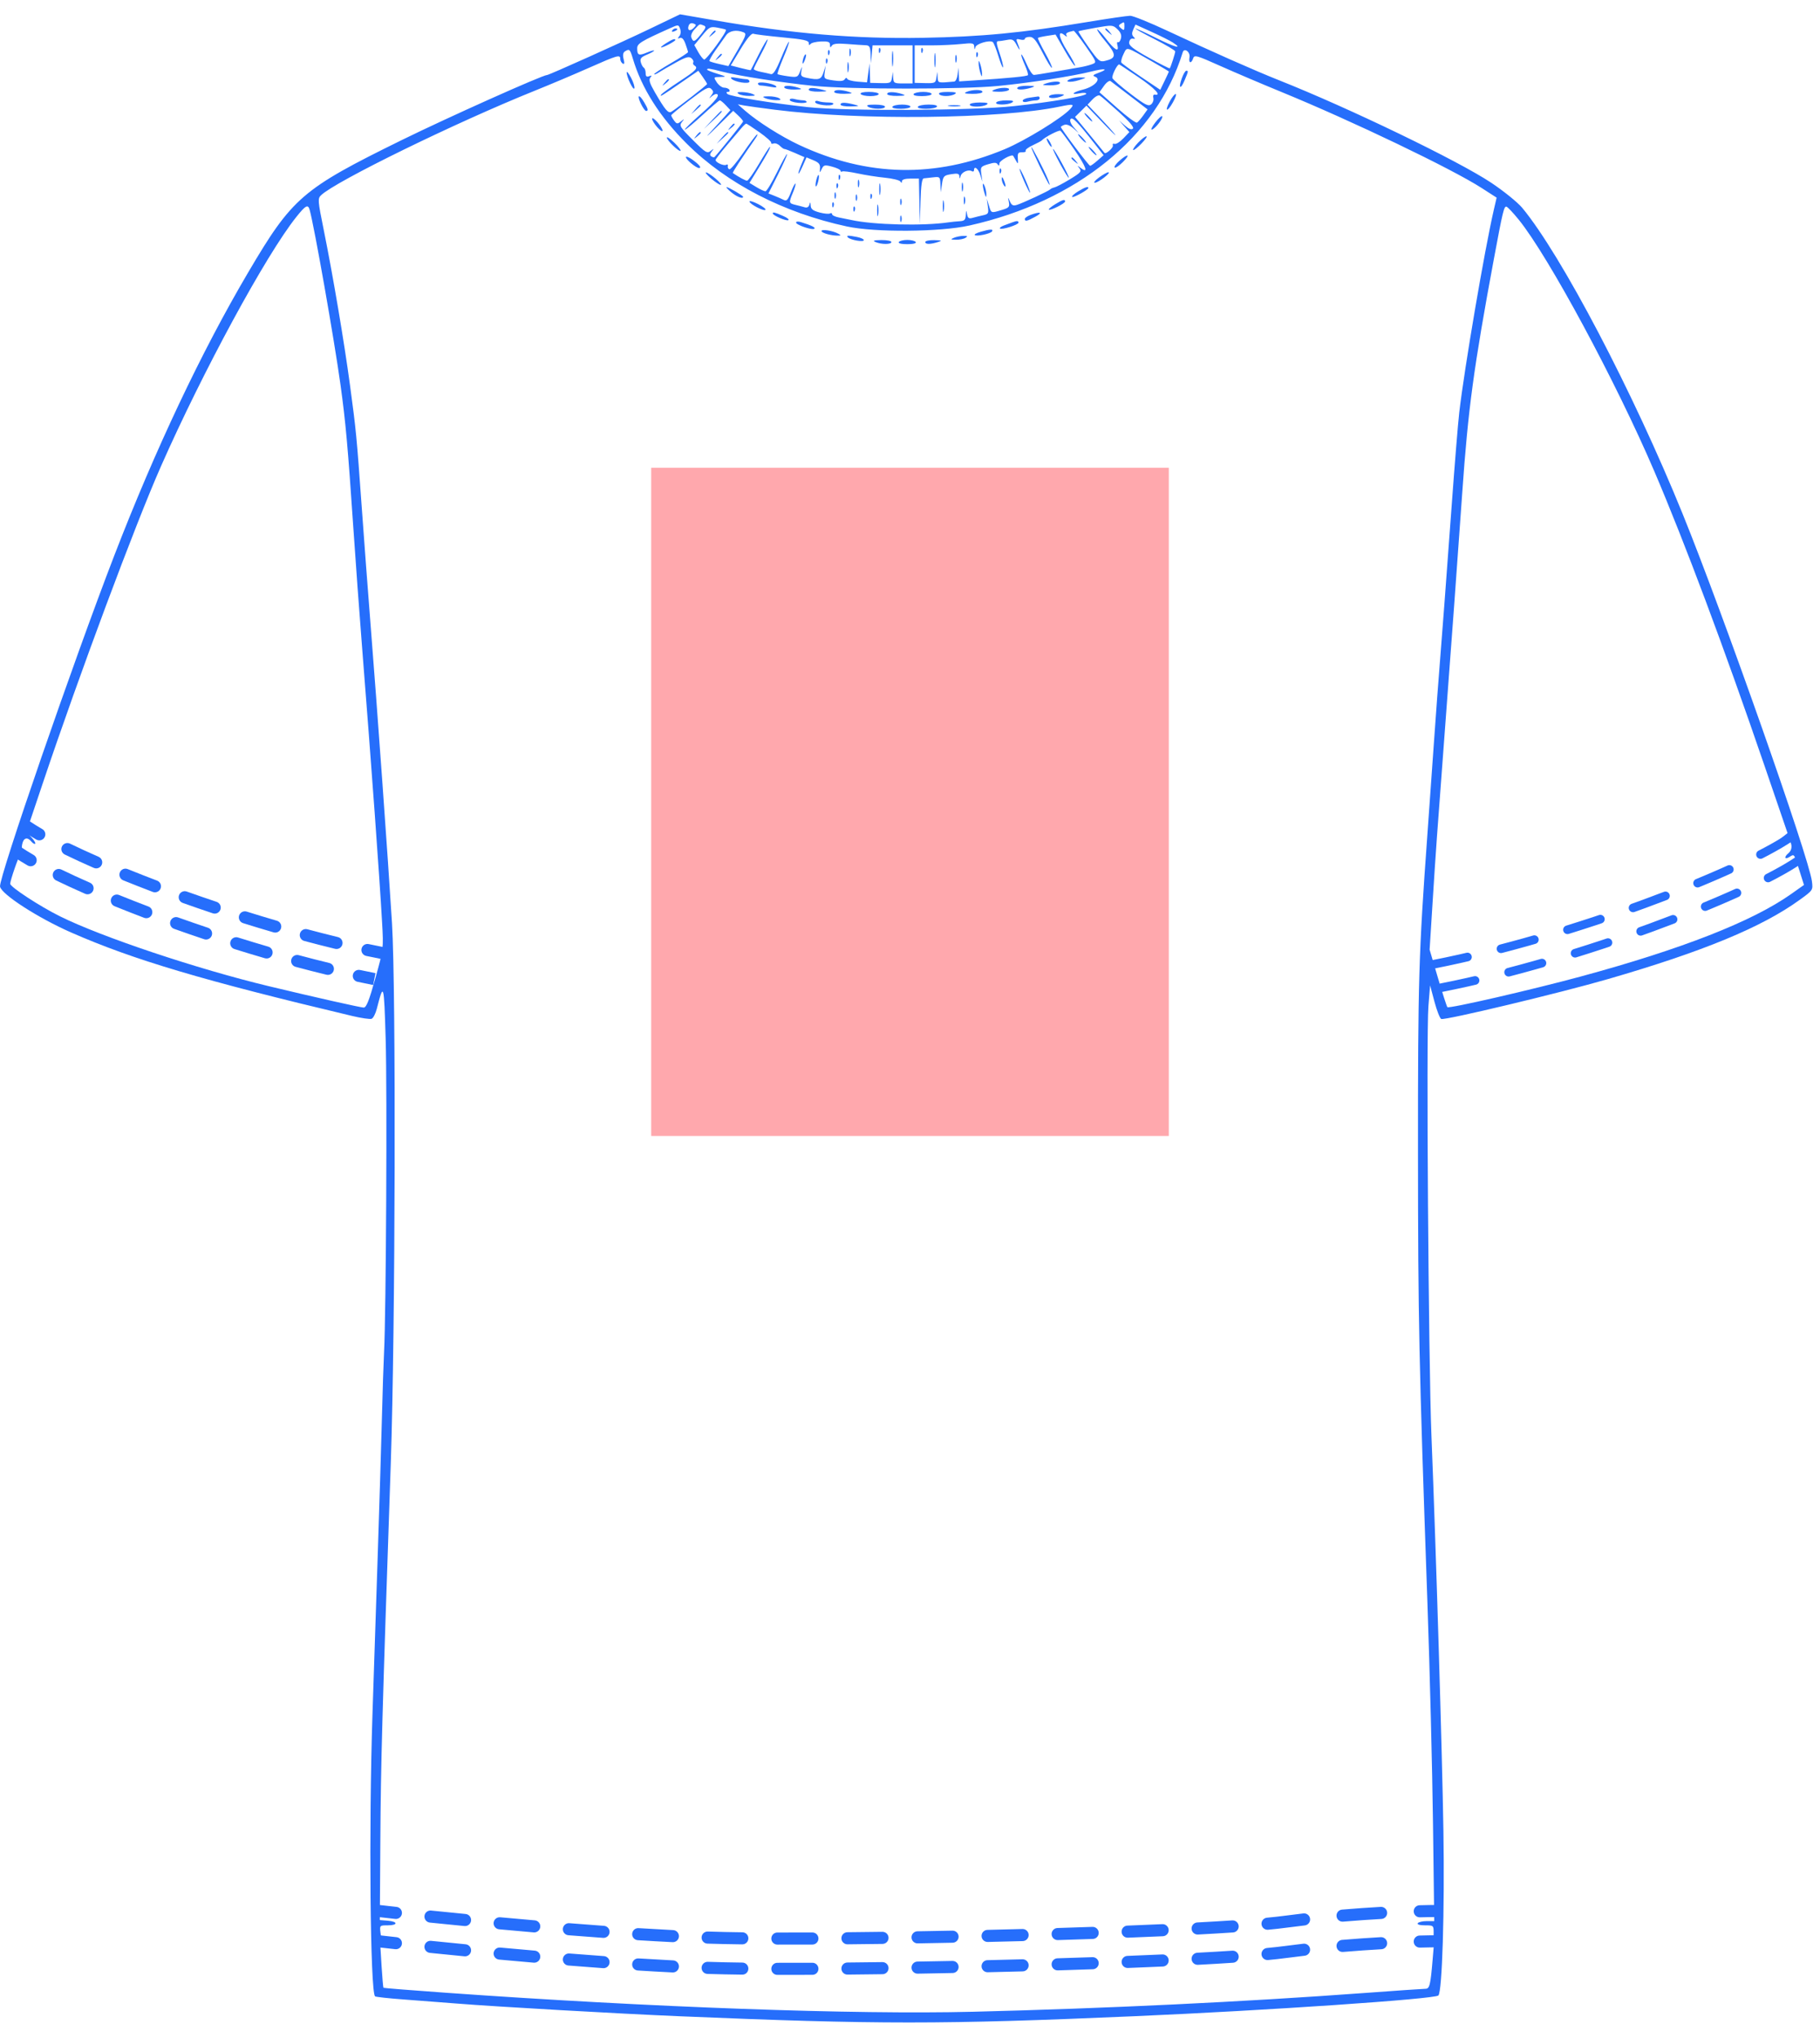 <?xml version="1.0" encoding="UTF-8"?> <svg xmlns="http://www.w3.org/2000/svg" width="109" height="122" viewBox="0 0 109 122" fill="none"> <g clip-path="url(#clip0_402_3260)"> <rect x="39" y="28" width="31" height="45.714" fill="#FFA8AD"></rect> </g> <path fill-rule="evenodd" clip-rule="evenodd" d="M38.905 1.733C37.269 2.52 32.887 4.488 32.771 4.488C32.497 4.488 26.789 7.043 24.017 8.406C18.086 11.322 17.503 11.826 14.853 16.324C12.061 21.061 9.302 26.893 6.856 33.223C4.41 39.552 -0.091 52.588 0.002 53.071C0.092 53.537 2.276 54.946 4.257 55.816C7.986 57.453 12.146 58.689 21.084 60.813C21.634 60.944 22.161 61.021 22.256 60.984C22.351 60.948 22.489 60.682 22.564 60.394C22.981 58.775 22.996 58.828 23.098 62.21C23.191 65.279 23.122 78.659 23.001 80.945C22.97 81.537 22.912 83.302 22.873 84.869C22.833 86.436 22.718 90.224 22.616 93.287C22.514 96.35 22.374 100.565 22.306 102.654C22.083 109.393 22.174 119.212 22.461 119.498C22.498 119.535 23.262 119.619 24.16 119.685C25.058 119.75 26.506 119.861 27.378 119.932C29.66 120.116 37.069 120.539 40.699 120.691C52.514 121.187 56.453 121.187 67.91 120.69C75.917 120.343 85.931 119.661 86.145 119.447C86.374 119.219 86.522 114.383 86.447 109.616C86.371 104.872 86.008 92.894 85.727 85.882C85.553 81.538 85.415 61.896 85.547 60.248L85.648 58.983L85.91 59.961C86.054 60.499 86.237 60.964 86.318 60.995C86.551 61.085 93.451 59.434 96.327 58.6C102.004 56.956 105.527 55.499 107.783 53.865C108.582 53.287 108.583 53.286 108.516 52.751C108.335 51.321 103.199 36.736 100.766 30.743C97.809 23.464 93.506 15.261 91.165 12.44C90.894 12.114 90.061 11.44 89.314 10.942C87.329 9.62 80.815 6.475 76.6 4.803C75.142 4.225 72.518 3.063 69.919 1.845C68.861 1.349 67.857 0.944 67.688 0.944C67.518 0.944 66.357 1.113 65.108 1.32C61.173 1.972 58.794 2.2 55.288 2.263C51.218 2.335 47.442 2.018 42.774 1.211L40.727 0.857L38.905 1.733ZM41.536 1.681C41.312 1.906 41.138 1.809 41.249 1.521C41.294 1.405 41.405 1.359 41.529 1.406C41.714 1.477 41.715 1.503 41.536 1.681ZM67.34 1.592C67.34 1.82 67.31 1.836 67.143 1.698C66.987 1.568 66.98 1.515 67.112 1.432C67.338 1.288 67.34 1.289 67.34 1.592ZM40.683 2.165C40.568 2.304 40.575 2.327 40.718 2.272C40.839 2.226 40.95 2.343 41.053 2.627C41.137 2.86 41.206 3.081 41.206 3.119C41.206 3.157 40.75 3.453 40.191 3.776C39.633 4.1 39.176 4.399 39.176 4.441C39.176 4.483 39.305 4.434 39.462 4.332C39.619 4.231 40.079 3.964 40.485 3.74C41.07 3.416 41.261 3.363 41.404 3.481C41.503 3.563 41.555 3.677 41.52 3.734C41.485 3.791 41.514 3.873 41.585 3.917C41.834 4.071 41.705 4.209 40.695 4.87C40.134 5.238 39.64 5.595 39.597 5.665C39.497 5.827 39.623 5.75 40.849 4.906L41.823 4.234L42.085 4.602C42.23 4.805 42.348 4.997 42.348 5.03C42.348 5.088 40.575 6.464 40.217 6.684C40.02 6.805 39.849 6.606 39.215 5.514C38.911 4.99 38.844 4.773 38.947 4.648C39.054 4.52 39.038 4.5 38.877 4.562C38.726 4.62 38.669 4.571 38.669 4.382C38.669 4.24 38.619 4.092 38.558 4.054C38.496 4.017 38.415 3.866 38.376 3.72C38.321 3.509 38.395 3.418 38.742 3.273C38.981 3.174 39.176 3.064 39.176 3.029C39.176 2.994 38.981 3.047 38.743 3.146C38.257 3.349 38.162 3.308 38.162 2.894C38.162 2.607 38.379 2.474 40.127 1.69C40.627 1.466 40.636 1.466 40.732 1.726C40.79 1.882 40.77 2.061 40.683 2.165ZM42.143 1.525C42.307 1.588 42.282 1.672 41.995 2.032C41.605 2.519 41.521 2.551 41.407 2.253C41.357 2.125 41.435 1.928 41.605 1.747C41.922 1.41 41.884 1.426 42.143 1.525ZM67.132 2.303C67.091 2.459 67.012 2.558 66.957 2.524C66.901 2.49 66.886 2.576 66.922 2.716C67.037 3.154 66.751 2.993 66.251 2.339C65.986 1.992 65.744 1.734 65.714 1.764C65.683 1.795 65.894 2.1 66.182 2.444C66.882 3.279 66.881 3.48 66.175 3.648C65.865 3.722 65.777 3.647 65.193 2.82C64.84 2.32 64.569 1.894 64.589 1.873C64.61 1.853 65.081 1.756 65.635 1.659C66.611 1.488 66.65 1.491 66.924 1.751C67.119 1.937 67.183 2.107 67.132 2.303ZM70.237 2.543C70.895 2.972 70.342 2.824 69.258 2.281C68.624 1.963 68.062 1.706 68.008 1.71C67.954 1.713 68.467 1.999 69.147 2.344C69.828 2.689 70.384 3.019 70.384 3.078C70.384 3.19 70.118 4.014 70.058 4.089C70.038 4.112 69.475 3.828 68.807 3.456C67.839 2.917 67.599 2.728 67.627 2.526C67.648 2.379 67.741 2.29 67.85 2.313C67.994 2.345 68.003 2.319 67.888 2.203C67.781 2.094 67.777 1.971 67.873 1.761L68.005 1.471L68.973 1.91C69.505 2.152 70.074 2.437 70.237 2.543ZM43.475 1.779C43.57 1.862 42.297 3.606 42.171 3.564C42.101 3.541 41.94 3.337 41.813 3.111L41.583 2.7L42.046 2.136C42.479 1.609 42.54 1.577 42.968 1.654C43.22 1.7 43.448 1.756 43.475 1.779ZM40.256 1.828C40.211 1.9 40.262 1.921 40.375 1.878C40.595 1.794 40.635 1.703 40.453 1.703C40.387 1.703 40.298 1.759 40.256 1.828ZM66.198 1.751C66.198 1.777 66.298 1.877 66.42 1.973C66.621 2.13 66.626 2.125 66.468 1.925C66.302 1.714 66.198 1.647 66.198 1.751ZM42.586 2.051C42.428 2.252 42.432 2.256 42.633 2.099C42.755 2.004 42.855 1.904 42.855 1.878C42.855 1.773 42.751 1.84 42.586 2.051ZM44.531 1.934C44.721 2.009 44.678 2.141 44.185 2.988L43.623 3.956L43.084 3.835C42.788 3.769 42.52 3.689 42.489 3.658C42.458 3.627 42.624 3.331 42.858 3C43.093 2.67 43.374 2.273 43.483 2.118C43.68 1.837 44.102 1.763 44.531 1.934ZM65.033 2.781C65.694 3.73 65.695 3.733 65.397 3.846C65.233 3.908 64.903 3.991 64.665 4.03C64.427 4.068 63.746 4.186 63.153 4.292C62.56 4.397 62.005 4.484 61.92 4.486C61.835 4.487 61.641 4.201 61.49 3.851C61.339 3.501 61.194 3.236 61.167 3.263C61.141 3.289 61.23 3.559 61.366 3.862C61.502 4.165 61.591 4.45 61.563 4.496C61.516 4.571 60.481 4.673 58.301 4.816L57.444 4.873L57.424 4.459L57.404 4.045L57.353 4.456C57.325 4.683 57.234 4.874 57.151 4.882C56.158 4.973 56.177 4.978 56.157 4.631L56.138 4.298L56.085 4.644C56.036 4.969 55.995 4.989 55.406 4.975L54.78 4.961V3.839V2.716H55.777C56.325 2.716 57.124 2.679 57.553 2.635C58.259 2.561 58.334 2.576 58.347 2.793C58.359 2.987 58.372 2.993 58.417 2.824C58.472 2.618 59.248 2.386 59.454 2.514C59.511 2.549 59.664 2.93 59.795 3.361C59.926 3.792 60.051 4.091 60.073 4.026C60.095 3.96 60.001 3.582 59.864 3.185C59.672 2.627 59.653 2.463 59.782 2.463C59.874 2.463 60.116 2.43 60.319 2.389C60.64 2.325 60.716 2.37 60.91 2.737C61.115 3.125 61.116 3.012 60.912 2.506C60.844 2.338 60.883 2.31 61.102 2.367C61.253 2.407 61.377 2.387 61.377 2.324C61.377 2.261 61.507 2.209 61.665 2.209C61.896 2.209 62.051 2.4 62.445 3.162C62.715 3.686 62.963 4.088 62.996 4.055C63.029 4.022 62.844 3.617 62.585 3.156C62.327 2.694 62.137 2.295 62.163 2.269C62.19 2.243 62.438 2.187 62.714 2.145L63.217 2.068L63.771 3.031C64.075 3.561 64.351 3.968 64.383 3.936C64.414 3.905 64.204 3.504 63.914 3.047C63.403 2.24 63.323 1.756 63.76 2.108C63.888 2.212 63.93 2.218 63.874 2.124C63.797 1.996 63.896 1.93 64.301 1.844C64.339 1.836 64.668 2.258 65.033 2.781ZM46.869 2.236C48.142 2.356 48.438 2.421 48.439 2.581C48.441 2.707 48.475 2.729 48.534 2.641C48.586 2.565 48.87 2.494 49.167 2.483C49.601 2.468 49.706 2.507 49.708 2.685C49.709 2.853 49.735 2.866 49.816 2.738C49.894 2.615 50.142 2.587 50.734 2.634C51.181 2.669 51.674 2.702 51.831 2.707C52.077 2.715 52.119 2.79 52.139 3.254L52.161 3.792L52.209 3.254L52.258 2.716H53.456H54.654V3.855V4.994H54.083C53.549 4.994 53.511 4.972 53.493 4.646L53.474 4.298L53.421 4.644C53.372 4.969 53.331 4.989 52.742 4.975L52.116 4.961L52.097 4.377L52.078 3.792L52.002 4.361L51.926 4.931L51.355 4.887C51.041 4.862 50.763 4.785 50.737 4.714C50.709 4.638 50.651 4.649 50.593 4.743C50.524 4.854 50.321 4.875 49.915 4.814C49.348 4.729 49.336 4.718 49.393 4.323L49.451 3.918L49.321 4.33C49.185 4.762 49.052 4.807 48.328 4.662C47.983 4.594 47.941 4.541 47.996 4.251C48.056 3.933 48.052 3.934 47.915 4.282C47.779 4.626 47.742 4.641 47.195 4.566C46.878 4.522 46.595 4.464 46.568 4.437C46.54 4.409 46.694 3.974 46.909 3.469C47.124 2.965 47.278 2.53 47.252 2.503C47.225 2.476 47.013 2.912 46.782 3.472C46.47 4.225 46.309 4.476 46.162 4.435C46.053 4.405 45.778 4.343 45.551 4.298C45.324 4.252 45.14 4.176 45.142 4.13C45.143 4.083 45.343 3.679 45.584 3.231C45.826 2.783 46 2.393 45.97 2.364C45.941 2.334 45.706 2.729 45.449 3.241C45.193 3.753 44.973 4.183 44.961 4.197C44.949 4.211 44.675 4.154 44.352 4.07L43.764 3.918L44.356 2.936C44.75 2.282 45.008 1.976 45.125 2.021C45.222 2.058 46.007 2.155 46.869 2.236ZM39.874 2.598C39.665 2.732 39.539 2.841 39.595 2.842C39.735 2.843 40.445 2.47 40.445 2.396C40.445 2.286 40.259 2.352 39.874 2.598ZM50.872 3.159C50.875 3.368 50.903 3.438 50.936 3.315C50.968 3.192 50.966 3.021 50.931 2.935C50.896 2.849 50.87 2.95 50.872 3.159ZM52.634 3.043C52.64 3.19 52.67 3.22 52.71 3.119C52.747 3.028 52.742 2.919 52.7 2.877C52.658 2.835 52.628 2.909 52.634 3.043ZM53.424 3.539C53.425 3.956 53.449 4.112 53.477 3.884C53.505 3.657 53.505 3.315 53.476 3.125C53.447 2.935 53.423 3.121 53.424 3.539ZM55.171 3.043C55.177 3.19 55.207 3.22 55.248 3.119C55.284 3.028 55.28 2.919 55.238 2.877C55.196 2.835 55.166 2.909 55.171 3.043ZM69.02 3.694C69.561 4.004 70.004 4.27 70.004 4.285C70.004 4.301 69.888 4.553 69.746 4.845L69.489 5.376L68.36 4.619C67.74 4.202 67.2 3.81 67.161 3.747C67.122 3.684 67.179 3.455 67.287 3.238C67.512 2.789 67.374 2.752 69.02 3.694ZM37.901 3.507C38.428 5.283 39.518 7.001 41.138 8.608C43.542 10.994 46.916 12.736 50.721 13.556C52.416 13.921 56.304 13.891 58.059 13.499C64.501 12.059 69.294 8.169 70.834 3.129C70.924 2.835 71.298 3.113 71.238 3.43C71.17 3.784 71.349 3.833 71.458 3.491C71.527 3.273 71.664 3.311 73.084 3.947C73.936 4.328 75.591 5.033 76.761 5.512C80.994 7.248 86.942 10.1 88.73 11.25L89.633 11.831L89.465 12.558C88.906 14.985 87.71 21.989 87.396 24.678C87.323 25.305 87.119 27.811 86.942 30.248C86.766 32.685 86.568 35.362 86.502 36.197C86.1 41.346 85.977 42.975 85.866 44.615C85.797 45.625 85.626 48.046 85.484 49.995C84.964 57.159 84.919 58.673 84.924 69.046C84.929 79.08 84.977 81.358 85.489 95.945C85.631 99.983 85.781 105.922 85.822 109.142L85.897 114.996H85.442C85.193 114.996 84.953 115.053 84.91 115.123C84.862 115.199 85.035 115.249 85.346 115.249C85.85 115.249 85.861 115.259 85.861 115.692C85.861 116.091 85.826 116.136 85.512 116.137C85.32 116.138 85.078 116.194 84.973 116.262C84.834 116.352 84.93 116.385 85.33 116.387L85.877 116.388L85.8 117.306C85.671 118.838 85.62 119.047 85.368 119.047C85.243 119.047 83.604 119.16 81.727 119.298C74.476 119.831 66.278 120.224 58.269 120.422C51.166 120.597 39.011 120.16 26.744 119.287C24.686 119.141 22.985 119.006 22.966 118.988C22.946 118.969 22.895 118.377 22.851 117.671L22.773 116.388L23.268 116.387C23.634 116.385 23.713 116.353 23.573 116.262C23.468 116.194 23.26 116.138 23.111 116.137C22.895 116.136 22.828 116.044 22.787 115.692C22.736 115.255 22.741 115.249 23.218 115.249C23.841 115.249 23.846 115.023 23.224 114.972L22.748 114.933L22.779 110.123C22.807 105.576 22.885 102.781 23.404 87.591C23.677 79.601 23.723 59.244 23.476 55.248C23.238 51.394 22.598 42.489 22.175 37.147C22.034 35.371 21.807 32.352 21.67 30.438C21.357 26.069 21.331 25.804 20.958 23.033C20.609 20.44 19.936 16.467 19.385 13.745C19.03 11.993 19.022 11.884 19.23 11.685C20.104 10.849 27.285 7.339 32.009 5.438C32.916 5.074 34.383 4.454 35.268 4.062C37.002 3.294 37.147 3.253 37.147 3.531C37.147 3.632 37.212 3.754 37.292 3.803C37.395 3.867 37.412 3.79 37.348 3.538C37.288 3.3 37.314 3.148 37.425 3.078C37.694 2.907 37.733 2.943 37.901 3.507ZM49.589 3.169C49.595 3.317 49.625 3.347 49.666 3.246C49.702 3.155 49.698 3.045 49.656 3.003C49.614 2.961 49.584 3.036 49.589 3.169ZM55.96 3.602C55.96 3.985 55.984 4.141 56.013 3.95C56.042 3.759 56.042 3.445 56.013 3.254C55.984 3.062 55.96 3.219 55.96 3.602ZM58.469 3.296C58.475 3.443 58.505 3.473 58.546 3.373C58.583 3.281 58.578 3.172 58.536 3.13C58.494 3.088 58.464 3.163 58.469 3.296ZM42.966 3.444C42.808 3.644 42.813 3.649 43.014 3.492C43.225 3.326 43.292 3.222 43.188 3.222C43.162 3.222 43.062 3.322 42.966 3.444ZM48.136 3.417C48.092 3.53 48.06 3.689 48.065 3.771C48.069 3.852 48.128 3.782 48.194 3.615C48.261 3.448 48.293 3.289 48.266 3.262C48.238 3.234 48.179 3.304 48.136 3.417ZM57.215 3.539C57.218 3.748 57.246 3.818 57.279 3.694C57.311 3.571 57.309 3.4 57.274 3.315C57.239 3.229 57.213 3.33 57.215 3.539ZM49.462 3.676C49.468 3.823 49.498 3.853 49.539 3.752C49.576 3.661 49.571 3.552 49.529 3.51C49.487 3.468 49.457 3.542 49.462 3.676ZM50.753 4.045C50.754 4.323 50.78 4.422 50.81 4.265C50.841 4.107 50.84 3.88 50.808 3.759C50.776 3.638 50.751 3.766 50.753 4.045ZM58.611 3.792C58.611 3.931 58.657 4.187 58.713 4.361C58.794 4.612 58.815 4.625 58.815 4.425C58.815 4.285 58.769 4.029 58.713 3.855C58.633 3.604 58.611 3.591 58.611 3.792ZM68.183 4.62C69.173 5.295 69.595 5.745 69.16 5.663C69.078 5.648 69.041 5.735 69.074 5.862C69.107 5.986 69.046 6.16 68.94 6.248C68.778 6.382 68.582 6.282 67.718 5.625C67.151 5.195 66.659 4.768 66.624 4.676C66.57 4.538 66.903 3.855 67.024 3.855C67.043 3.855 67.565 4.199 68.183 4.62ZM43.241 4.287C44.26 4.549 46.87 4.954 48.755 5.142C50.886 5.354 57.622 5.356 59.791 5.144C61.667 4.961 64.256 4.56 65.356 4.282C66.179 4.074 66.445 4.12 65.792 4.359C65.454 4.482 65.416 4.528 65.596 4.597C65.969 4.739 65.538 5.192 64.87 5.36C64.233 5.52 64.073 5.703 64.675 5.583C64.885 5.541 65.056 5.553 65.056 5.61C65.056 5.752 63.029 6.1 60.716 6.353C58.248 6.624 50.666 6.66 48.374 6.412C46.215 6.178 43.706 5.767 43.562 5.623C43.483 5.544 43.496 5.501 43.599 5.501C43.687 5.501 43.723 5.444 43.68 5.374C43.637 5.304 43.497 5.248 43.37 5.248C43.243 5.248 43.045 5.105 42.931 4.931C42.724 4.616 42.725 4.615 43.138 4.606C43.529 4.598 43.518 4.586 42.951 4.412C42.619 4.31 42.348 4.2 42.348 4.168C42.348 4.075 42.496 4.095 43.241 4.287ZM37.533 4.334C37.524 4.603 37.932 5.449 37.993 5.288C38.024 5.206 37.935 4.921 37.794 4.655C37.654 4.389 37.536 4.245 37.533 4.334ZM70.779 4.687C70.557 5.299 70.699 5.396 70.948 4.803C71.176 4.258 71.18 4.235 71.044 4.235C70.988 4.235 70.869 4.439 70.779 4.687ZM43.807 4.715C43.998 4.915 44.885 5.053 44.885 4.882C44.885 4.804 44.807 4.741 44.711 4.741C44.615 4.741 44.344 4.705 44.108 4.661C43.81 4.605 43.719 4.622 43.807 4.715ZM64.113 4.728C63.668 4.902 64.094 4.964 64.612 4.801C65.091 4.65 65.098 4.641 64.739 4.637C64.53 4.634 64.248 4.675 64.113 4.728ZM39.795 4.963C39.637 5.163 39.641 5.168 39.843 5.011C40.054 4.845 40.121 4.741 40.017 4.741C39.99 4.741 39.89 4.841 39.795 4.963ZM67.685 5.751L68.727 6.548L68.472 6.907C68.331 7.104 68.162 7.298 68.096 7.339C68.03 7.38 67.497 6.987 66.911 6.467L65.845 5.521L66.116 5.141C66.267 4.928 66.442 4.803 66.514 4.857C66.584 4.91 67.111 5.312 67.685 5.751ZM45.393 5.002C45.393 5.068 45.471 5.121 45.567 5.121C45.663 5.121 45.934 5.157 46.17 5.201C46.456 5.254 46.556 5.239 46.471 5.154C46.298 4.982 45.393 4.854 45.393 5.002ZM62.646 4.994C62.375 5.081 62.406 5.098 62.86 5.108C63.153 5.115 63.427 5.064 63.47 4.994C63.562 4.847 63.107 4.847 62.646 4.994ZM42.597 5.716C42.449 5.911 42.45 5.921 42.602 5.785C42.699 5.699 42.825 5.627 42.881 5.627C43.183 5.627 42.871 6.04 41.974 6.826C41.42 7.312 40.989 7.732 41.017 7.76C41.046 7.788 41.51 7.405 42.049 6.909C42.589 6.413 43.066 6.007 43.111 6.007C43.155 6.007 43.316 6.139 43.468 6.3L43.743 6.593L43.47 6.901C43.32 7.071 42.906 7.525 42.55 7.91C42.195 8.295 42.355 8.165 42.907 7.622L43.91 6.633L44.207 6.912C44.371 7.065 44.505 7.225 44.505 7.268C44.505 7.325 43.101 9.072 42.787 9.406C42.764 9.43 42.682 9.411 42.604 9.363C42.502 9.3 42.509 9.216 42.627 9.065C42.776 8.876 42.77 8.873 42.562 9.036C42.352 9.2 42.256 9.141 41.493 8.379C40.73 7.618 40.67 7.522 40.835 7.313C41.003 7.1 40.999 7.097 40.78 7.268C40.57 7.433 40.525 7.427 40.368 7.212C40.271 7.08 40.195 6.939 40.199 6.901C40.203 6.862 40.702 6.451 41.309 5.989C42.242 5.277 42.439 5.174 42.591 5.318C42.743 5.462 42.744 5.523 42.597 5.716ZM46.978 5.248C47.022 5.317 47.296 5.368 47.589 5.361C48.043 5.351 48.074 5.334 47.803 5.248C47.341 5.1 46.887 5.1 46.978 5.248ZM60.933 5.248C60.842 5.395 61.296 5.395 61.758 5.248C62.029 5.161 61.997 5.144 61.543 5.134C61.251 5.127 60.976 5.178 60.933 5.248ZM48.437 5.374C48.437 5.444 48.709 5.494 49.04 5.486C49.578 5.472 49.602 5.46 49.262 5.374C48.701 5.232 48.437 5.232 48.437 5.374ZM59.538 5.374C59.34 5.459 59.402 5.485 59.816 5.492C60.108 5.497 60.383 5.444 60.426 5.374C60.521 5.22 59.896 5.22 59.538 5.374ZM49.96 5.501C49.96 5.57 50.231 5.622 50.562 5.615C51.053 5.604 51.106 5.583 50.848 5.501C50.389 5.354 49.96 5.354 49.96 5.501ZM57.889 5.501C57.698 5.583 57.784 5.612 58.237 5.618C58.569 5.623 58.84 5.57 58.84 5.501C58.84 5.349 58.243 5.349 57.889 5.501ZM44.251 5.627C44.356 5.695 44.641 5.747 44.885 5.743C45.248 5.737 45.283 5.716 45.075 5.627C44.936 5.567 44.651 5.515 44.441 5.512C44.151 5.506 44.106 5.534 44.251 5.627ZM51.545 5.627C51.589 5.697 51.849 5.754 52.124 5.754C52.399 5.754 52.624 5.697 52.624 5.627C52.624 5.558 52.363 5.501 52.045 5.501C51.692 5.501 51.498 5.55 51.545 5.627ZM53.131 5.627C53.131 5.697 53.402 5.748 53.734 5.741C54.225 5.731 54.278 5.71 54.019 5.627C53.561 5.481 53.131 5.481 53.131 5.627ZM54.717 5.627C54.669 5.705 54.864 5.754 55.217 5.754C55.535 5.754 55.795 5.697 55.795 5.627C55.795 5.558 55.57 5.501 55.295 5.501C55.02 5.501 54.76 5.558 54.717 5.627ZM56.239 5.627C56.339 5.788 56.941 5.788 57.191 5.627C57.328 5.539 57.212 5.504 56.771 5.503C56.396 5.501 56.191 5.55 56.239 5.627ZM62.836 5.754C62.741 5.907 63.241 5.907 63.597 5.754C63.802 5.666 63.76 5.643 63.383 5.636C63.125 5.631 62.879 5.684 62.836 5.754ZM66.991 6.689C67.641 7.275 67.932 7.618 67.849 7.701C67.766 7.784 67.605 7.722 67.373 7.518L67.022 7.21L67.331 7.559L67.639 7.907L67.272 8.29C67.07 8.5 66.835 8.645 66.748 8.612C66.662 8.579 66.618 8.62 66.65 8.704C66.7 8.834 66.219 9.26 66.147 9.149C66.133 9.127 65.73 8.634 65.252 8.054L64.384 7L64.726 6.662L65.067 6.323L66.045 7.346C66.583 7.908 66.91 8.222 66.772 8.042C66.634 7.863 66.209 7.39 65.827 6.991L65.133 6.266L65.43 5.951C65.594 5.777 65.79 5.673 65.867 5.719C65.945 5.764 66.45 6.201 66.991 6.689ZM70.061 6.065C69.728 6.683 69.897 6.746 70.243 6.132C70.399 5.854 70.476 5.627 70.412 5.627C70.349 5.627 70.191 5.824 70.061 6.065ZM38.377 6.197C38.494 6.441 38.636 6.64 38.693 6.64C38.845 6.64 38.821 6.531 38.578 6.121C38.273 5.605 38.122 5.662 38.377 6.197ZM45.837 5.88C45.976 5.94 46.262 5.992 46.471 5.996C46.762 6.001 46.807 5.974 46.661 5.88C46.557 5.813 46.271 5.761 46.027 5.765C45.664 5.77 45.629 5.792 45.837 5.88ZM61.663 5.845C61.436 5.873 61.25 5.957 61.25 6.03C61.25 6.106 61.372 6.131 61.536 6.087C61.693 6.045 61.921 6.01 62.043 6.009C62.165 6.008 62.265 5.95 62.265 5.88C62.265 5.811 62.222 5.763 62.17 5.774C62.118 5.785 61.889 5.817 61.663 5.845ZM47.296 5.979C47.296 6.049 47.524 6.129 47.803 6.155C48.082 6.182 48.31 6.159 48.31 6.105C48.31 6.051 48.211 6.006 48.089 6.005C47.966 6.004 47.738 5.969 47.581 5.927C47.423 5.885 47.296 5.908 47.296 5.979ZM48.818 6.106C48.818 6.27 49.733 6.387 49.89 6.244C49.961 6.179 49.847 6.134 49.615 6.134C49.397 6.134 49.129 6.099 49.019 6.057C48.908 6.014 48.818 6.037 48.818 6.106ZM59.664 6.134C59.563 6.298 60.362 6.298 60.616 6.134C60.755 6.044 60.665 6.01 60.275 6.009C59.982 6.008 59.708 6.064 59.664 6.134ZM50.34 6.26C50.34 6.33 50.611 6.38 50.943 6.372C51.481 6.358 51.505 6.346 51.165 6.26C50.604 6.118 50.34 6.118 50.34 6.26ZM58.079 6.26C58.079 6.422 58.843 6.422 59.094 6.26C59.231 6.171 59.117 6.137 58.681 6.136C58.35 6.135 58.079 6.191 58.079 6.26ZM41.638 6.545L41.397 6.83L41.682 6.589C41.839 6.456 41.968 6.328 41.968 6.304C41.968 6.203 41.865 6.277 41.638 6.545ZM46.408 6.569C51.502 7.215 59.88 7.125 63.445 6.386C64.298 6.21 64.367 6.224 64.093 6.527C63.609 7.062 61.385 8.426 60.174 8.93C56.003 10.669 51.946 10.586 47.864 8.678C46.787 8.175 45.371 7.279 44.632 6.634L44.188 6.246L44.568 6.315C44.777 6.353 45.605 6.467 46.408 6.569ZM51.989 6.387C52.24 6.549 53.004 6.549 53.004 6.387C53.004 6.317 52.733 6.261 52.402 6.262C51.966 6.263 51.852 6.298 51.989 6.387ZM53.448 6.387C53.4 6.464 53.595 6.513 53.948 6.513C54.266 6.513 54.527 6.456 54.527 6.387C54.527 6.317 54.302 6.26 54.027 6.26C53.752 6.26 53.492 6.317 53.448 6.387ZM54.971 6.387C54.923 6.464 55.115 6.513 55.463 6.513C55.777 6.513 56.069 6.456 56.112 6.387C56.16 6.31 55.968 6.26 55.62 6.26C55.306 6.26 55.014 6.317 54.971 6.387ZM56.844 6.351C57.036 6.38 57.322 6.379 57.478 6.349C57.634 6.319 57.476 6.296 57.127 6.296C56.778 6.297 56.651 6.322 56.844 6.351ZM42.659 7.178L42.158 7.716L42.697 7.216C43.198 6.75 43.294 6.64 43.198 6.64C43.178 6.64 42.935 6.882 42.659 7.178ZM65.12 7.02C65.246 7.159 65.378 7.273 65.413 7.273C65.448 7.273 65.373 7.159 65.246 7.02C65.12 6.88 64.988 6.767 64.953 6.767C64.918 6.767 64.993 6.88 65.12 7.02ZM69.177 7.35C68.983 7.605 68.9 7.788 68.993 7.757C69.209 7.685 69.692 7.047 69.6 6.955C69.563 6.917 69.372 7.095 69.177 7.35ZM39.054 7.108C39.051 7.191 39.191 7.419 39.363 7.614C39.535 7.809 39.678 7.901 39.68 7.818C39.682 7.735 39.543 7.507 39.371 7.312C39.199 7.116 39.056 7.024 39.054 7.108ZM65.578 8.629L66.095 9.29L65.734 9.606C65.536 9.781 65.336 9.925 65.29 9.927C65.213 9.931 63.534 7.706 63.534 7.6C63.534 7.574 63.628 7.517 63.744 7.473C63.872 7.424 64.083 7.505 64.283 7.681L64.612 7.969L64.313 7.63C64.135 7.427 64.054 7.228 64.112 7.134C64.215 6.969 64.526 7.287 65.578 8.629ZM43.727 7.621C43.57 7.822 43.574 7.826 43.775 7.669C43.987 7.503 44.054 7.399 43.949 7.399C43.923 7.399 43.823 7.499 43.727 7.621ZM45.482 7.916C45.887 8.201 46.204 8.484 46.187 8.545C46.17 8.606 46.234 8.626 46.329 8.59C46.424 8.554 46.593 8.615 46.704 8.726C46.815 8.837 46.938 8.923 46.976 8.918C47.015 8.913 47.301 9.021 47.612 9.158L48.178 9.408L47.99 9.855C47.718 10.507 47.778 10.597 48.062 9.961L48.302 9.421L48.718 9.594C49.04 9.728 49.129 9.836 49.11 10.071C49.086 10.363 49.089 10.365 49.215 10.11C49.333 9.871 49.395 9.858 49.843 9.978C50.117 10.05 50.34 10.159 50.34 10.218C50.34 10.277 50.385 10.298 50.439 10.265C50.493 10.231 50.907 10.284 51.359 10.381C51.81 10.478 52.551 10.595 53.004 10.639C53.458 10.684 53.871 10.785 53.922 10.864C53.989 10.966 54.016 10.962 54.017 10.849C54.019 10.749 54.206 10.691 54.527 10.691H55.034L55.061 12.051L55.088 13.412L55.129 12.051C55.157 11.1 55.216 10.686 55.324 10.677C55.409 10.669 55.664 10.641 55.89 10.615C56.288 10.569 56.303 10.584 56.321 11.04L56.339 11.513L56.416 11.009C56.487 10.542 56.529 10.498 56.969 10.427C57.348 10.366 57.447 10.392 57.459 10.552C57.471 10.722 57.483 10.719 57.531 10.538C57.593 10.3 58.004 10.123 58.205 10.247C58.275 10.29 58.333 10.265 58.333 10.192C58.333 9.895 58.587 10.083 58.708 10.469L58.837 10.88L58.773 10.428C58.713 9.996 58.732 9.968 59.182 9.83C59.546 9.718 59.677 9.721 59.753 9.84C59.822 9.949 59.852 9.933 59.853 9.785C59.854 9.615 60.592 9.209 60.681 9.329C60.694 9.347 60.768 9.475 60.845 9.615C60.97 9.842 60.982 9.829 60.959 9.488C60.937 9.171 60.979 9.11 61.212 9.118C61.366 9.123 61.463 9.081 61.428 9.024C61.392 8.967 61.581 8.821 61.846 8.698C62.111 8.576 62.357 8.444 62.392 8.405C62.569 8.21 63.416 7.77 63.507 7.826C63.564 7.861 63.947 8.378 64.356 8.973C65.062 10 65.205 10.432 64.71 10.044C64.509 9.886 64.502 9.889 64.649 10.077C64.793 10.26 64.722 10.341 64.078 10.731C63.674 10.976 63.258 11.195 63.153 11.218C63.048 11.241 62.934 11.294 62.9 11.334C62.817 11.43 61.273 12.149 60.901 12.265C60.676 12.335 60.587 12.291 60.485 12.06C60.36 11.774 60.358 11.775 60.42 12.095C60.477 12.387 60.429 12.441 59.996 12.57C59.346 12.764 59.373 12.774 59.226 12.305L59.097 11.893L59.161 12.352C59.22 12.771 59.196 12.816 58.874 12.886C58.681 12.929 58.399 12.998 58.248 13.041C58.029 13.104 57.961 13.059 57.916 12.823C57.865 12.554 57.858 12.558 57.842 12.874C57.828 13.16 57.763 13.226 57.476 13.242C57.284 13.253 56.985 13.283 56.81 13.309C55.28 13.535 52.305 13.462 50.975 13.167C50.8 13.128 50.472 13.062 50.245 13.019C50.018 12.976 49.833 12.887 49.833 12.821C49.833 12.755 49.777 12.736 49.709 12.777C49.641 12.819 49.355 12.792 49.075 12.717C48.682 12.611 48.561 12.515 48.55 12.3C48.538 12.078 48.523 12.067 48.476 12.247C48.439 12.388 48.337 12.45 48.205 12.411C48.089 12.376 47.836 12.311 47.645 12.265C47.238 12.168 47.232 12.139 47.493 11.515C47.602 11.255 47.667 11.019 47.639 10.991C47.61 10.962 47.488 11.194 47.368 11.506C47.192 11.968 47.111 12.054 46.938 11.966C46.821 11.906 46.567 11.795 46.374 11.719L46.023 11.58L46.604 10.426C46.923 9.791 47.163 9.251 47.138 9.225C47.112 9.199 46.84 9.689 46.533 10.314C46.226 10.939 45.915 11.45 45.842 11.45C45.77 11.449 45.524 11.336 45.298 11.198L44.886 10.948L45.372 10.155C45.974 9.172 46.179 8.792 46.107 8.792C46.076 8.792 45.783 9.248 45.456 9.805C45.129 10.361 44.807 10.817 44.742 10.817C44.647 10.817 44.259 10.608 43.889 10.357C43.851 10.332 44.404 9.486 45.266 8.252C45.37 8.102 45.398 8.015 45.328 8.058C45.258 8.101 44.887 8.596 44.504 9.158C44.12 9.719 43.75 10.159 43.68 10.134C43.61 10.11 43.569 10.021 43.588 9.938C43.607 9.854 43.566 9.821 43.495 9.864C43.357 9.95 42.855 9.725 42.857 9.579C42.857 9.529 43.148 9.146 43.502 8.729C43.857 8.311 44.256 7.841 44.389 7.684C44.521 7.528 44.656 7.399 44.688 7.399C44.721 7.399 45.078 7.632 45.482 7.916ZM41.697 8.127C41.54 8.328 41.544 8.333 41.745 8.175C41.867 8.08 41.968 7.98 41.968 7.954C41.968 7.849 41.863 7.916 41.697 8.127ZM43.226 8.254L42.919 8.602L43.268 8.295C43.46 8.126 43.617 7.97 43.617 7.947C43.617 7.848 43.514 7.929 43.226 8.254ZM64.739 8.286C64.865 8.425 64.997 8.539 65.032 8.539C65.067 8.539 64.992 8.425 64.866 8.286C64.74 8.146 64.608 8.032 64.573 8.032C64.538 8.032 64.613 8.146 64.739 8.286ZM39.938 8.237C39.938 8.401 40.676 9.11 40.759 9.027C40.794 8.993 40.623 8.772 40.38 8.537C40.137 8.302 39.938 8.167 39.938 8.237ZM68.165 8.537C67.966 8.746 67.83 8.944 67.865 8.979C67.9 9.013 68.121 8.843 68.356 8.6C68.592 8.357 68.727 8.159 68.657 8.159C68.586 8.159 68.365 8.329 68.165 8.537ZM62.773 8.539C62.847 8.678 62.937 8.792 62.972 8.792C63.007 8.792 62.974 8.678 62.9 8.539C62.825 8.399 62.735 8.286 62.7 8.286C62.665 8.286 62.698 8.399 62.773 8.539ZM61.764 8.814C61.756 8.92 62.736 10.95 62.846 11.056C62.89 11.099 62.843 10.934 62.741 10.691C62.49 10.088 61.771 8.708 61.764 8.814ZM65.373 9.045C65.499 9.184 65.631 9.298 65.666 9.298C65.701 9.298 65.626 9.184 65.5 9.045C65.374 8.906 65.242 8.792 65.207 8.792C65.172 8.792 65.247 8.906 65.373 9.045ZM63.486 9.801C63.749 10.286 63.984 10.663 64.008 10.639C64.063 10.584 63.154 8.918 63.069 8.918C63.036 8.918 63.224 9.316 63.486 9.801ZM41.079 9.407C41.079 9.552 41.69 10.058 41.865 10.058C42.044 10.058 41.874 9.845 41.456 9.549C41.249 9.401 41.079 9.338 41.079 9.407ZM67.04 9.625C66.84 9.801 66.713 9.981 66.758 10.026C66.803 10.071 67.023 9.926 67.246 9.703C67.725 9.225 67.565 9.164 67.04 9.625ZM64.168 9.473C64.168 9.499 64.268 9.599 64.39 9.694C64.591 9.852 64.596 9.847 64.438 9.646C64.272 9.435 64.168 9.368 64.168 9.473ZM61.07 10.164C61.113 10.326 61.286 10.754 61.455 11.113C61.623 11.473 61.727 11.633 61.684 11.471C61.642 11.308 61.469 10.881 61.3 10.521C61.131 10.162 61.027 10.001 61.07 10.164ZM59.865 10.258C59.871 10.406 59.901 10.436 59.941 10.335C59.978 10.243 59.974 10.134 59.931 10.092C59.889 10.05 59.859 10.125 59.865 10.258ZM42.597 10.696C42.839 10.902 43.095 11.069 43.168 11.067C43.24 11.065 43.1 10.896 42.855 10.691C42.611 10.486 42.354 10.319 42.285 10.319C42.215 10.32 42.355 10.49 42.597 10.696ZM65.817 10.627C65.581 10.801 65.47 10.942 65.571 10.939C65.781 10.934 66.584 10.312 66.381 10.312C66.308 10.311 66.054 10.453 65.817 10.627ZM48.89 10.763C48.844 10.948 48.83 11.125 48.86 11.155C48.89 11.184 48.953 11.057 48.999 10.871C49.046 10.686 49.059 10.51 49.03 10.48C49 10.45 48.937 10.578 48.89 10.763ZM50.223 10.638C50.23 10.785 50.26 10.815 50.3 10.714C50.337 10.623 50.332 10.514 50.29 10.472C50.248 10.43 50.218 10.504 50.223 10.638ZM59.993 10.691C59.989 10.795 60.041 10.966 60.108 11.07C60.258 11.302 60.258 11.102 60.108 10.754C60.037 10.587 59.997 10.565 59.993 10.691ZM51.38 11.007C51.382 11.216 51.411 11.286 51.443 11.163C51.475 11.04 51.473 10.869 51.438 10.783C51.404 10.697 51.377 10.798 51.38 11.007ZM52.658 11.324C52.658 11.637 52.683 11.765 52.713 11.608C52.743 11.452 52.743 11.195 52.713 11.039C52.683 10.882 52.658 11.01 52.658 11.324ZM57.601 11.197C57.601 11.441 57.627 11.54 57.659 11.418C57.691 11.297 57.691 11.097 57.659 10.976C57.627 10.854 57.601 10.953 57.601 11.197ZM50.097 11.144C50.103 11.292 50.133 11.322 50.173 11.221C50.21 11.129 50.205 11.02 50.163 10.978C50.121 10.936 50.091 11.011 50.097 11.144ZM58.861 11.07C58.864 11.175 58.911 11.403 58.967 11.577C59.048 11.831 59.069 11.844 59.072 11.64C59.074 11.501 59.027 11.273 58.967 11.134C58.9 10.979 58.859 10.954 58.861 11.07ZM43.807 11.517C44.141 11.791 44.505 11.927 44.505 11.779C44.505 11.71 43.624 11.196 43.514 11.201C43.466 11.204 43.598 11.346 43.807 11.517ZM64.566 11.457C64.332 11.6 64.171 11.749 64.211 11.788C64.279 11.857 65.183 11.357 65.183 11.25C65.183 11.138 64.977 11.208 64.566 11.457ZM49.98 11.703C49.98 11.877 50.008 11.949 50.044 11.861C50.079 11.775 50.079 11.632 50.044 11.545C50.008 11.458 49.98 11.529 49.98 11.703ZM51.248 11.83C51.248 12.004 51.277 12.075 51.312 11.988C51.347 11.901 51.347 11.759 51.312 11.672C51.277 11.585 51.248 11.656 51.248 11.83ZM52.126 11.777C52.132 11.925 52.163 11.955 52.203 11.854C52.24 11.762 52.235 11.653 52.193 11.611C52.151 11.569 52.121 11.644 52.126 11.777ZM57.723 12.02C57.725 12.229 57.754 12.299 57.786 12.176C57.818 12.052 57.816 11.882 57.781 11.796C57.747 11.71 57.72 11.811 57.723 12.02ZM53.912 12.083C53.912 12.257 53.941 12.328 53.976 12.241C54.012 12.154 54.012 12.012 53.976 11.925C53.941 11.838 53.912 11.909 53.912 12.083ZM56.464 12.336C56.464 12.649 56.489 12.778 56.519 12.621C56.549 12.464 56.549 12.208 56.519 12.051C56.489 11.895 56.464 12.023 56.464 12.336ZM44.885 12.06C44.885 12.212 45.745 12.66 45.844 12.561C45.888 12.517 45.691 12.361 45.405 12.216C45.119 12.07 44.885 12.001 44.885 12.06ZM63.179 12.235C62.949 12.377 62.785 12.517 62.814 12.547C62.894 12.627 63.788 12.179 63.788 12.06C63.788 11.907 63.645 11.948 63.179 12.235ZM49.843 12.284C49.849 12.431 49.879 12.461 49.919 12.36C49.956 12.269 49.952 12.159 49.909 12.117C49.867 12.075 49.837 12.15 49.843 12.284ZM52.531 12.589C52.531 12.903 52.556 13.031 52.587 12.874C52.617 12.717 52.617 12.461 52.587 12.305C52.556 12.148 52.531 12.276 52.531 12.589ZM18.544 12.558C18.816 13.514 20.025 20.369 20.392 23.033C20.705 25.309 20.827 26.67 21.16 31.577C21.3 33.631 21.53 36.792 21.674 38.602C22.255 45.966 22.722 52.377 22.884 55.231C22.972 56.785 22.969 56.809 22.481 58.554C22.11 59.883 21.94 60.312 21.785 60.312C21.6 60.312 18.865 59.696 16.093 59.031C11.809 58.002 6.096 56.092 3.592 54.85C2.381 54.25 0.611 53.093 0.611 52.902C0.611 52.7 1.132 51.198 1.202 51.198C1.235 51.198 1.372 51.257 1.507 51.329C1.828 51.5 1.826 51.28 1.506 51.055C1.324 50.927 1.278 50.789 1.33 50.533C1.409 50.147 1.637 50.083 1.882 50.378C1.97 50.484 2.073 50.541 2.109 50.504C2.146 50.467 2.042 50.294 1.878 50.12L1.58 49.804L2.57 46.861C4.748 40.382 8.092 31.419 9.632 27.93C12.155 22.215 15.927 15.268 17.741 12.994C18.305 12.287 18.446 12.211 18.544 12.558ZM51.111 12.537C51.117 12.684 51.148 12.714 51.188 12.613C51.225 12.522 51.22 12.413 51.178 12.37C51.136 12.329 51.106 12.403 51.111 12.537ZM90.957 13.149C92.739 15.348 96.79 22.864 99.082 28.223C100.889 32.446 103.284 38.844 105.67 45.818L107.056 49.868L106.734 50.126C106.311 50.466 106.32 50.655 106.746 50.376C107.02 50.197 107.098 50.188 107.188 50.33C107.354 50.591 107.322 50.896 107.11 51.071C106.832 51.301 106.878 51.479 107.168 51.298C107.47 51.111 107.44 51.071 107.77 52.117L108.04 52.973L107.258 53.525C104.941 55.16 100.714 56.815 94.678 58.451C91.741 59.247 86.782 60.387 86.684 60.288C86.647 60.251 86.392 59.462 86.118 58.534L85.62 56.846L85.804 53.927C85.991 50.953 86.065 49.926 86.495 44.236C86.855 39.492 87.354 32.668 87.575 29.488C87.922 24.494 88.263 21.982 89.469 15.501C90 12.644 90.077 12.325 90.225 12.373C90.302 12.398 90.631 12.747 90.957 13.149ZM46.281 12.776C46.281 12.895 47.063 13.236 47.209 13.181C47.291 13.149 47.147 13.032 46.887 12.92C46.389 12.704 46.281 12.679 46.281 12.776ZM61.726 12.863C61.534 12.933 61.377 13.042 61.377 13.106C61.377 13.273 61.508 13.244 62.011 12.969C62.481 12.712 62.312 12.649 61.726 12.863ZM53.912 13.096C53.912 13.27 53.941 13.341 53.976 13.254C54.012 13.167 54.012 13.025 53.976 12.938C53.941 12.851 53.912 12.922 53.912 13.096ZM47.676 13.32C47.676 13.465 48.664 13.798 48.773 13.689C48.849 13.613 48.602 13.493 47.962 13.294C47.805 13.245 47.676 13.257 47.676 13.32ZM60.616 13.314C60.511 13.353 60.289 13.436 60.123 13.497C59.956 13.559 59.85 13.64 59.888 13.678C59.986 13.775 60.997 13.457 60.997 13.329C60.997 13.211 60.901 13.207 60.616 13.314ZM49.199 13.829C49.199 13.948 49.794 14.112 50.197 14.105C50.376 14.101 50.378 14.086 50.213 13.992C49.894 13.811 49.199 13.699 49.199 13.829ZM58.731 13.874C58.496 13.941 58.337 14.028 58.376 14.068C58.48 14.171 59.325 13.994 59.414 13.85C59.505 13.703 59.3 13.71 58.731 13.874ZM50.791 14.218C50.963 14.375 51.736 14.503 51.736 14.374C51.736 14.315 51.557 14.231 51.339 14.188C50.79 14.078 50.646 14.086 50.791 14.218ZM57.127 14.235C56.91 14.328 56.927 14.345 57.254 14.351C57.464 14.355 57.72 14.303 57.825 14.235C57.975 14.138 57.948 14.114 57.698 14.119C57.524 14.123 57.267 14.175 57.127 14.235ZM52.434 14.488C52.788 14.64 53.385 14.64 53.385 14.488C53.385 14.418 53.114 14.366 52.782 14.37C52.329 14.377 52.242 14.406 52.434 14.488ZM53.829 14.488C53.781 14.566 53.978 14.615 54.336 14.615C54.695 14.615 54.892 14.566 54.844 14.488C54.801 14.418 54.572 14.362 54.336 14.362C54.1 14.362 53.872 14.418 53.829 14.488ZM55.415 14.488C55.415 14.634 55.719 14.634 56.176 14.488C56.445 14.402 56.412 14.385 55.954 14.374C55.657 14.367 55.415 14.418 55.415 14.488Z" fill="#266EFB"></path> <path d="M43.417 116.01L43.424 115.648L43.417 116.01ZM76.952 115.038L76.999 115.396L76.952 115.038ZM23.672 114.864C23.87 114.886 24.049 114.742 24.071 114.544C24.093 114.345 23.949 114.167 23.75 114.145L23.672 114.864ZM25.818 114.364C25.619 114.343 25.442 114.488 25.421 114.687C25.401 114.885 25.546 115.063 25.744 115.084L25.818 114.364ZM27.817 115.291C28.015 115.31 28.192 115.164 28.212 114.965C28.231 114.767 28.085 114.59 27.887 114.57L27.817 115.291ZM29.957 114.766C29.758 114.748 29.582 114.894 29.563 115.093C29.545 115.292 29.692 115.468 29.891 115.486L29.957 114.766ZM31.966 115.671C32.165 115.688 32.34 115.54 32.357 115.341C32.374 115.142 32.227 114.967 32.028 114.95L31.966 115.671ZM34.099 115.121C33.9 115.105 33.726 115.254 33.71 115.453C33.694 115.652 33.843 115.827 34.042 115.842L34.099 115.121ZM36.12 115.999C36.319 116.014 36.492 115.864 36.507 115.664C36.521 115.465 36.371 115.292 36.172 115.278L36.12 115.999ZM38.244 115.417C38.045 115.404 37.873 115.556 37.861 115.756C37.848 115.955 38 116.127 38.199 116.139L38.244 115.417ZM40.281 116.256C40.481 116.266 40.651 116.113 40.661 115.913C40.671 115.714 40.517 115.544 40.317 115.534L40.281 116.256ZM42.391 115.62C42.191 115.614 42.024 115.771 42.018 115.97C42.011 116.17 42.168 116.337 42.367 116.344L42.391 115.62ZM44.454 116.388C44.654 116.391 44.818 116.231 44.82 116.031C44.823 115.831 44.663 115.667 44.463 115.665L44.454 116.388ZM46.557 115.679C46.357 115.678 46.195 115.84 46.195 116.04C46.194 116.24 46.356 116.402 46.556 116.402L46.557 115.679ZM48.657 116.399C48.857 116.398 49.018 116.236 49.017 116.036C49.016 115.836 48.854 115.675 48.654 115.676L48.657 116.399ZM50.75 115.661C50.55 115.663 50.39 115.826 50.392 116.026C50.394 116.226 50.557 116.387 50.757 116.385L50.75 115.661ZM52.858 116.361C53.058 116.358 53.217 116.194 53.215 115.994C53.212 115.794 53.048 115.635 52.848 115.637L52.858 116.361ZM54.947 115.605C54.747 115.609 54.588 115.773 54.591 115.973C54.594 116.173 54.759 116.332 54.959 116.329L54.947 115.605ZM57.056 116.29C57.256 116.286 57.415 116.121 57.411 115.921C57.407 115.721 57.242 115.562 57.042 115.567L57.056 116.29ZM59.139 115.521C58.939 115.525 58.781 115.691 58.785 115.891C58.79 116.091 58.956 116.249 59.156 116.244L59.139 115.521ZM61.254 116.192C61.454 116.186 61.611 116.02 61.606 115.82C61.601 115.621 61.434 115.463 61.235 115.468L61.254 116.192ZM63.332 115.409C63.132 115.415 62.975 115.581 62.981 115.781C62.987 115.981 63.154 116.138 63.354 116.132L63.332 115.409ZM65.452 116.064C65.652 116.058 65.808 115.89 65.802 115.69C65.795 115.491 65.627 115.334 65.427 115.341L65.452 116.064ZM67.52 115.265C67.32 115.273 67.165 115.441 67.173 115.641C67.18 115.84 67.349 115.996 67.548 115.988L67.52 115.265ZM69.647 115.901C69.847 115.892 70.001 115.723 69.992 115.523C69.983 115.323 69.814 115.169 69.615 115.178L69.647 115.901ZM71.707 115.076C71.507 115.087 71.354 115.257 71.364 115.457C71.375 115.656 71.545 115.809 71.745 115.799L71.707 115.076ZM73.848 115.675C74.047 115.662 74.198 115.49 74.185 115.291C74.172 115.091 74 114.94 73.8 114.953L73.848 115.675ZM75.878 114.792C75.68 114.811 75.533 114.987 75.552 115.186C75.571 115.385 75.747 115.531 75.946 115.513L75.878 114.792ZM78.142 115.255C78.341 115.232 78.483 115.052 78.46 114.854C78.437 114.655 78.258 114.513 78.059 114.536L78.142 115.255ZM80.375 114.307C80.176 114.324 80.028 114.498 80.045 114.698C80.061 114.897 80.236 115.045 80.436 115.028L80.375 114.307ZM82.736 114.867C82.935 114.856 83.088 114.685 83.077 114.485C83.065 114.286 82.894 114.133 82.695 114.144L82.736 114.867ZM85.02 114.046C84.82 114.051 84.662 114.217 84.668 114.417C84.673 114.617 84.84 114.775 85.039 114.769L85.02 114.046ZM22.64 114.749C22.953 114.785 23.299 114.823 23.672 114.864L23.75 114.145C23.378 114.104 23.034 114.066 22.722 114.03L22.64 114.749ZM25.744 115.084C26.395 115.15 27.09 115.22 27.817 115.291L27.887 114.57C27.161 114.5 26.468 114.43 25.818 114.364L25.744 115.084ZM29.891 115.486C30.568 115.548 31.262 115.61 31.966 115.671L32.028 114.95C31.325 114.889 30.633 114.828 29.957 114.766L29.891 115.486ZM34.042 115.842C34.734 115.897 35.429 115.95 36.12 115.999L36.172 115.278C35.483 115.228 34.79 115.176 34.099 115.121L34.042 115.842ZM38.199 116.139C38.908 116.183 39.605 116.223 40.281 116.256L40.317 115.534C39.644 115.5 38.95 115.461 38.244 115.417L38.199 116.139ZM42.367 116.344C42.724 116.355 43.072 116.365 43.41 116.371L43.424 115.648C43.09 115.641 42.745 115.632 42.391 115.62L42.367 116.344ZM43.41 116.371C43.737 116.378 44.086 116.384 44.454 116.388L44.463 115.665C44.096 115.66 43.749 115.655 43.424 115.648L43.41 116.371ZM46.556 116.402C47.22 116.404 47.923 116.403 48.657 116.399L48.654 115.676C47.921 115.679 47.22 115.68 46.557 115.679L46.556 116.402ZM50.757 116.385C51.441 116.378 52.142 116.37 52.858 116.361L52.848 115.637C52.134 115.647 51.433 115.655 50.75 115.661L50.757 116.385ZM54.959 116.329C55.651 116.317 56.352 116.304 57.056 116.29L57.042 115.567C56.338 115.581 55.638 115.594 54.947 115.605L54.959 116.329ZM59.156 116.244C59.856 116.228 60.557 116.21 61.254 116.192L61.235 115.468C60.538 115.487 59.839 115.504 59.139 115.521L59.156 116.244ZM63.354 116.132C64.063 116.11 64.764 116.088 65.452 116.064L65.427 115.341C64.74 115.365 64.04 115.387 63.332 115.409L63.354 116.132ZM67.548 115.988C68.27 115.96 68.972 115.931 69.647 115.901L69.615 115.178C68.941 115.208 68.241 115.237 67.52 115.265L67.548 115.988ZM71.745 115.799C72.498 115.759 73.203 115.718 73.848 115.675L73.8 114.953C73.159 114.996 72.458 115.037 71.707 115.076L71.745 115.799ZM75.946 115.513C76.349 115.475 76.702 115.436 76.999 115.396L76.904 114.679C76.618 114.717 76.275 114.755 75.878 114.792L75.946 115.513ZM76.999 115.396C77.381 115.345 77.763 115.298 78.142 115.255L78.059 114.536C77.676 114.58 77.29 114.628 76.904 114.679L76.999 115.396ZM80.436 115.028C81.247 114.96 82.023 114.907 82.736 114.867L82.695 114.144C81.976 114.185 81.194 114.238 80.375 114.307L80.436 115.028ZM85.039 114.769C85.507 114.757 85.896 114.751 86.186 114.751V114.028C85.888 114.028 85.493 114.033 85.02 114.046L85.039 114.769Z" fill="#266EFB"></path> <path d="M43.417 117.823L43.424 117.461L43.417 117.823ZM76.952 116.851L76.999 117.209L76.952 116.851ZM23.672 116.677C23.87 116.699 24.049 116.555 24.071 116.357C24.093 116.158 23.949 115.98 23.75 115.958L23.672 116.677ZM25.818 116.177C25.619 116.156 25.442 116.301 25.421 116.5C25.401 116.698 25.546 116.876 25.744 116.897L25.818 116.177ZM27.817 117.104C28.015 117.123 28.192 116.977 28.212 116.778C28.231 116.58 28.085 116.403 27.887 116.383L27.817 117.104ZM29.957 116.579C29.758 116.561 29.582 116.707 29.563 116.906C29.545 117.105 29.692 117.281 29.891 117.299L29.957 116.579ZM31.966 117.484C32.165 117.501 32.34 117.353 32.357 117.154C32.374 116.955 32.227 116.78 32.028 116.763L31.966 117.484ZM34.099 116.934C33.9 116.918 33.726 117.067 33.71 117.266C33.694 117.465 33.843 117.64 34.042 117.655L34.099 116.934ZM36.12 117.812C36.319 117.827 36.492 117.677 36.507 117.477C36.521 117.278 36.371 117.105 36.172 117.091L36.12 117.812ZM38.244 117.23C38.045 117.217 37.873 117.369 37.861 117.568C37.848 117.768 38 117.94 38.199 117.952L38.244 117.23ZM40.281 118.069C40.481 118.079 40.651 117.926 40.661 117.726C40.671 117.527 40.517 117.357 40.317 117.347L40.281 118.069ZM42.391 117.433C42.191 117.427 42.024 117.584 42.018 117.783C42.011 117.983 42.168 118.15 42.367 118.157L42.391 117.433ZM44.454 118.201C44.654 118.204 44.818 118.044 44.82 117.844C44.823 117.644 44.663 117.48 44.463 117.478L44.454 118.201ZM46.557 117.492C46.357 117.491 46.195 117.653 46.195 117.853C46.194 118.053 46.356 118.215 46.556 118.215L46.557 117.492ZM48.657 118.212C48.857 118.211 49.018 118.049 49.017 117.849C49.016 117.649 48.854 117.488 48.654 117.489L48.657 118.212ZM50.75 117.474C50.55 117.476 50.39 117.639 50.392 117.839C50.394 118.039 50.557 118.2 50.757 118.198L50.75 117.474ZM52.858 118.174C53.058 118.171 53.217 118.007 53.215 117.807C53.212 117.607 53.048 117.448 52.848 117.45L52.858 118.174ZM54.947 117.418C54.747 117.422 54.588 117.586 54.591 117.786C54.594 117.986 54.759 118.145 54.959 118.142L54.947 117.418ZM57.056 118.103C57.256 118.099 57.415 117.934 57.411 117.734C57.407 117.534 57.242 117.375 57.042 117.38L57.056 118.103ZM59.139 117.334C58.939 117.338 58.781 117.504 58.785 117.704C58.79 117.904 58.956 118.062 59.156 118.057L59.139 117.334ZM61.254 118.005C61.454 117.999 61.611 117.833 61.606 117.633C61.601 117.434 61.434 117.276 61.235 117.281L61.254 118.005ZM63.332 117.222C63.132 117.228 62.975 117.394 62.981 117.594C62.987 117.794 63.154 117.951 63.354 117.945L63.332 117.222ZM65.452 117.877C65.652 117.871 65.808 117.703 65.802 117.503C65.795 117.304 65.627 117.147 65.427 117.154L65.452 117.877ZM67.52 117.078C67.32 117.086 67.165 117.254 67.173 117.454C67.18 117.653 67.349 117.809 67.548 117.801L67.52 117.078ZM69.647 117.714C69.847 117.705 70.001 117.536 69.992 117.336C69.983 117.136 69.814 116.982 69.615 116.991L69.647 117.714ZM71.707 116.889C71.507 116.9 71.354 117.07 71.364 117.27C71.375 117.469 71.545 117.622 71.745 117.612L71.707 116.889ZM73.848 117.488C74.047 117.475 74.198 117.303 74.185 117.104C74.172 116.904 74 116.753 73.8 116.766L73.848 117.488ZM75.878 116.605C75.68 116.624 75.533 116.8 75.552 116.999C75.571 117.198 75.747 117.344 75.946 117.326L75.878 116.605ZM78.142 117.068C78.341 117.045 78.483 116.865 78.46 116.667C78.437 116.468 78.258 116.326 78.059 116.349L78.142 117.068ZM80.375 116.12C80.176 116.137 80.028 116.311 80.045 116.511C80.061 116.71 80.236 116.858 80.436 116.841L80.375 116.12ZM82.736 116.68C82.935 116.669 83.088 116.498 83.077 116.298C83.065 116.099 82.894 115.946 82.695 115.957L82.736 116.68ZM85.02 115.859C84.82 115.864 84.662 116.03 84.668 116.23C84.673 116.43 84.84 116.588 85.039 116.582L85.02 115.859ZM22.64 116.562C22.953 116.598 23.299 116.636 23.672 116.677L23.75 115.958C23.378 115.917 23.034 115.879 22.722 115.843L22.64 116.562ZM25.744 116.897C26.395 116.963 27.09 117.033 27.817 117.104L27.887 116.383C27.161 116.313 26.468 116.243 25.818 116.177L25.744 116.897ZM29.891 117.299C30.568 117.361 31.262 117.423 31.966 117.484L32.028 116.763C31.325 116.702 30.633 116.641 29.957 116.579L29.891 117.299ZM34.042 117.655C34.734 117.71 35.429 117.763 36.12 117.812L36.172 117.091C35.483 117.041 34.79 116.989 34.099 116.934L34.042 117.655ZM38.199 117.952C38.908 117.996 39.605 118.036 40.281 118.069L40.317 117.347C39.644 117.313 38.95 117.274 38.244 117.23L38.199 117.952ZM42.367 118.157C42.724 118.168 43.072 118.178 43.41 118.184L43.424 117.461C43.09 117.454 42.745 117.445 42.391 117.433L42.367 118.157ZM43.41 118.184C43.737 118.191 44.086 118.197 44.454 118.201L44.463 117.478C44.096 117.473 43.749 117.468 43.424 117.461L43.41 118.184ZM46.556 118.215C47.22 118.217 47.923 118.216 48.657 118.212L48.654 117.489C47.921 117.492 47.22 117.493 46.557 117.492L46.556 118.215ZM50.757 118.198C51.441 118.191 52.142 118.183 52.858 118.174L52.848 117.45C52.134 117.46 51.433 117.468 50.75 117.474L50.757 118.198ZM54.959 118.142C55.651 118.13 56.352 118.117 57.056 118.103L57.042 117.38C56.338 117.394 55.638 117.407 54.947 117.418L54.959 118.142ZM59.156 118.057C59.856 118.041 60.557 118.023 61.254 118.005L61.235 117.281C60.538 117.3 59.839 117.317 59.139 117.334L59.156 118.057ZM63.354 117.945C64.063 117.923 64.764 117.901 65.452 117.877L65.427 117.154C64.74 117.178 64.04 117.2 63.332 117.222L63.354 117.945ZM67.548 117.801C68.27 117.773 68.972 117.744 69.647 117.714L69.615 116.991C68.941 117.021 68.241 117.05 67.52 117.078L67.548 117.801ZM71.745 117.612C72.498 117.572 73.203 117.531 73.848 117.488L73.8 116.766C73.159 116.809 72.458 116.85 71.707 116.889L71.745 117.612ZM75.946 117.326C76.349 117.288 76.702 117.249 76.999 117.209L76.904 116.492C76.618 116.53 76.275 116.568 75.878 116.605L75.946 117.326ZM76.999 117.209C77.381 117.158 77.763 117.111 78.142 117.068L78.059 116.349C77.676 116.393 77.29 116.441 76.904 116.492L76.999 117.209ZM80.436 116.841C81.247 116.773 82.023 116.72 82.736 116.68L82.695 115.957C81.976 115.998 81.194 116.051 80.375 116.12L80.436 116.841ZM85.039 116.582C85.507 116.57 85.896 116.564 86.186 116.564V115.841C85.888 115.841 85.493 115.846 85.02 115.859L85.039 116.582Z" fill="#266EFB"></path> <path d="M21.414 58.77C21.218 58.729 21.093 58.537 21.135 58.341C21.177 58.146 21.369 58.021 21.564 58.063L21.414 58.77ZM19.722 57.643C19.917 57.69 20.036 57.886 19.989 58.08C19.942 58.274 19.746 58.393 19.552 58.346L19.722 57.643ZM17.703 57.874C17.51 57.822 17.395 57.624 17.447 57.431C17.499 57.238 17.697 57.124 17.89 57.175L17.703 57.874ZM16.068 56.666C16.26 56.721 16.37 56.922 16.314 57.114C16.259 57.306 16.058 57.416 15.866 57.36L16.068 56.666ZM14.04 56.809C13.85 56.749 13.744 56.546 13.803 56.355C13.863 56.164 14.066 56.058 14.257 56.118L14.04 56.809ZM12.456 55.535C12.646 55.598 12.748 55.803 12.685 55.993C12.621 56.182 12.416 56.284 12.227 56.221L12.456 55.535ZM10.426 55.599C10.237 55.532 10.139 55.325 10.206 55.137C10.273 54.948 10.48 54.85 10.668 54.917L10.426 55.599ZM8.891 54.264C9.078 54.335 9.172 54.544 9.101 54.73C9.03 54.917 8.821 55.011 8.634 54.94L8.891 54.264ZM6.86 54.244C6.675 54.169 6.586 53.958 6.661 53.773C6.736 53.588 6.947 53.498 7.132 53.574L6.86 54.244ZM5.39 52.839C5.573 52.919 5.656 53.133 5.576 53.316C5.495 53.499 5.282 53.582 5.099 53.502L5.39 52.839ZM3.361 52.702C3.182 52.614 3.107 52.398 3.194 52.218C3.282 52.038 3.498 51.963 3.678 52.051L3.361 52.702ZM2.017 51.179C2.19 51.279 2.25 51.5 2.15 51.673C2.05 51.846 1.828 51.906 1.655 51.806L2.017 51.179ZM22.349 58.962C22.039 58.901 21.727 58.837 21.414 58.77L21.564 58.063C21.874 58.129 22.183 58.192 22.488 58.252L22.349 58.962ZM19.552 58.346C18.939 58.198 18.321 58.04 17.703 57.874L17.89 57.175C18.503 57.34 19.115 57.496 19.722 57.643L19.552 58.346ZM15.866 57.36C15.254 57.182 14.645 56.998 14.04 56.809L14.257 56.118C14.857 56.306 15.461 56.489 16.068 56.666L15.866 57.36ZM12.227 56.221C11.616 56.017 11.015 55.809 10.426 55.599L10.668 54.917C11.253 55.126 11.85 55.332 12.456 55.535L12.227 56.221ZM8.634 54.94C8.023 54.708 7.43 54.475 6.86 54.244L7.132 53.574C7.696 53.803 8.284 54.033 8.891 54.264L8.634 54.94ZM5.099 53.502C4.476 53.228 3.894 52.96 3.361 52.702L3.678 52.051C4.201 52.305 4.774 52.569 5.39 52.839L5.099 53.502ZM1.655 51.806C1.346 51.627 1.069 51.455 0.83 51.291L1.238 50.694C1.459 50.845 1.719 51.007 2.017 51.179L1.655 51.806Z" fill="#266EFB"></path> <path d="M85.862 57.72C94.124 56.1 104.168 52.212 107.246 50.105" stroke="#266EFB" stroke-width="0.517" stroke-linecap="round" stroke-dasharray="2.07 2.07"></path> <path d="M86.317 59.123C94.579 57.504 104.624 53.615 107.702 51.509" stroke="#266EFB" stroke-width="0.517" stroke-linecap="round" stroke-dasharray="2.07 2.07"></path> <path d="M21.931 57.22C21.735 57.178 21.61 56.986 21.652 56.791C21.694 56.595 21.886 56.471 22.081 56.512L21.931 57.22ZM20.239 56.093C20.434 56.14 20.553 56.335 20.506 56.529C20.459 56.724 20.263 56.843 20.069 56.796L20.239 56.093ZM18.22 56.324C18.027 56.272 17.912 56.074 17.964 55.881C18.016 55.688 18.214 55.573 18.407 55.625L18.22 56.324ZM16.585 55.115C16.777 55.171 16.887 55.372 16.831 55.564C16.776 55.755 16.575 55.866 16.383 55.81L16.585 55.115ZM14.558 55.258C14.367 55.198 14.261 54.995 14.32 54.805C14.38 54.614 14.583 54.508 14.774 54.567L14.558 55.258ZM12.973 53.984C13.163 54.048 13.265 54.253 13.202 54.442C13.138 54.632 12.933 54.734 12.744 54.67L12.973 53.984ZM10.943 54.048C10.754 53.981 10.656 53.774 10.723 53.586C10.79 53.398 10.997 53.3 11.185 53.367L10.943 54.048ZM9.408 52.713C9.595 52.784 9.689 52.993 9.618 53.18C9.547 53.367 9.338 53.461 9.151 53.39L9.408 52.713ZM7.377 52.694C7.192 52.618 7.103 52.407 7.178 52.222C7.253 52.037 7.464 51.948 7.649 52.023L7.377 52.694ZM5.907 51.288C6.09 51.369 6.173 51.582 6.093 51.765C6.012 51.948 5.799 52.032 5.616 51.951L5.907 51.288ZM3.879 51.151C3.699 51.063 3.624 50.847 3.711 50.667C3.799 50.488 4.015 50.413 4.195 50.5L3.879 51.151ZM2.534 49.629C2.707 49.728 2.767 49.95 2.667 50.123C2.567 50.296 2.346 50.355 2.172 50.255L2.534 49.629ZM22.866 57.411C22.556 57.35 22.244 57.287 21.931 57.22L22.081 56.512C22.392 56.578 22.7 56.641 23.005 56.701L22.866 57.411ZM20.069 56.796C19.456 56.647 18.838 56.489 18.22 56.324L18.407 55.625C19.02 55.789 19.632 55.945 20.239 56.093L20.069 56.796ZM16.383 55.81C15.771 55.632 15.162 55.447 14.558 55.258L14.774 54.567C15.374 54.755 15.979 54.938 16.585 55.115L16.383 55.81ZM12.744 54.67C12.133 54.466 11.532 54.258 10.943 54.048L11.185 53.367C11.77 53.575 12.367 53.781 12.973 53.984L12.744 54.67ZM9.151 53.39C8.54 53.157 7.947 52.925 7.377 52.694L7.649 52.023C8.214 52.252 8.801 52.483 9.408 52.713L9.151 53.39ZM5.616 51.951C4.993 51.678 4.411 51.41 3.879 51.151L4.195 50.5C4.718 50.754 5.291 51.018 5.907 51.288L5.616 51.951ZM2.172 50.255C1.863 50.076 1.586 49.904 1.347 49.741L1.755 49.143C1.976 49.294 2.236 49.456 2.534 49.629L2.172 50.255Z" fill="#266EFB"></path> <defs> <clipPath id="clip0_402_3260"> <rect width="31" height="40" fill="white" transform="translate(39 28)"></rect> </clipPath> </defs> </svg> 